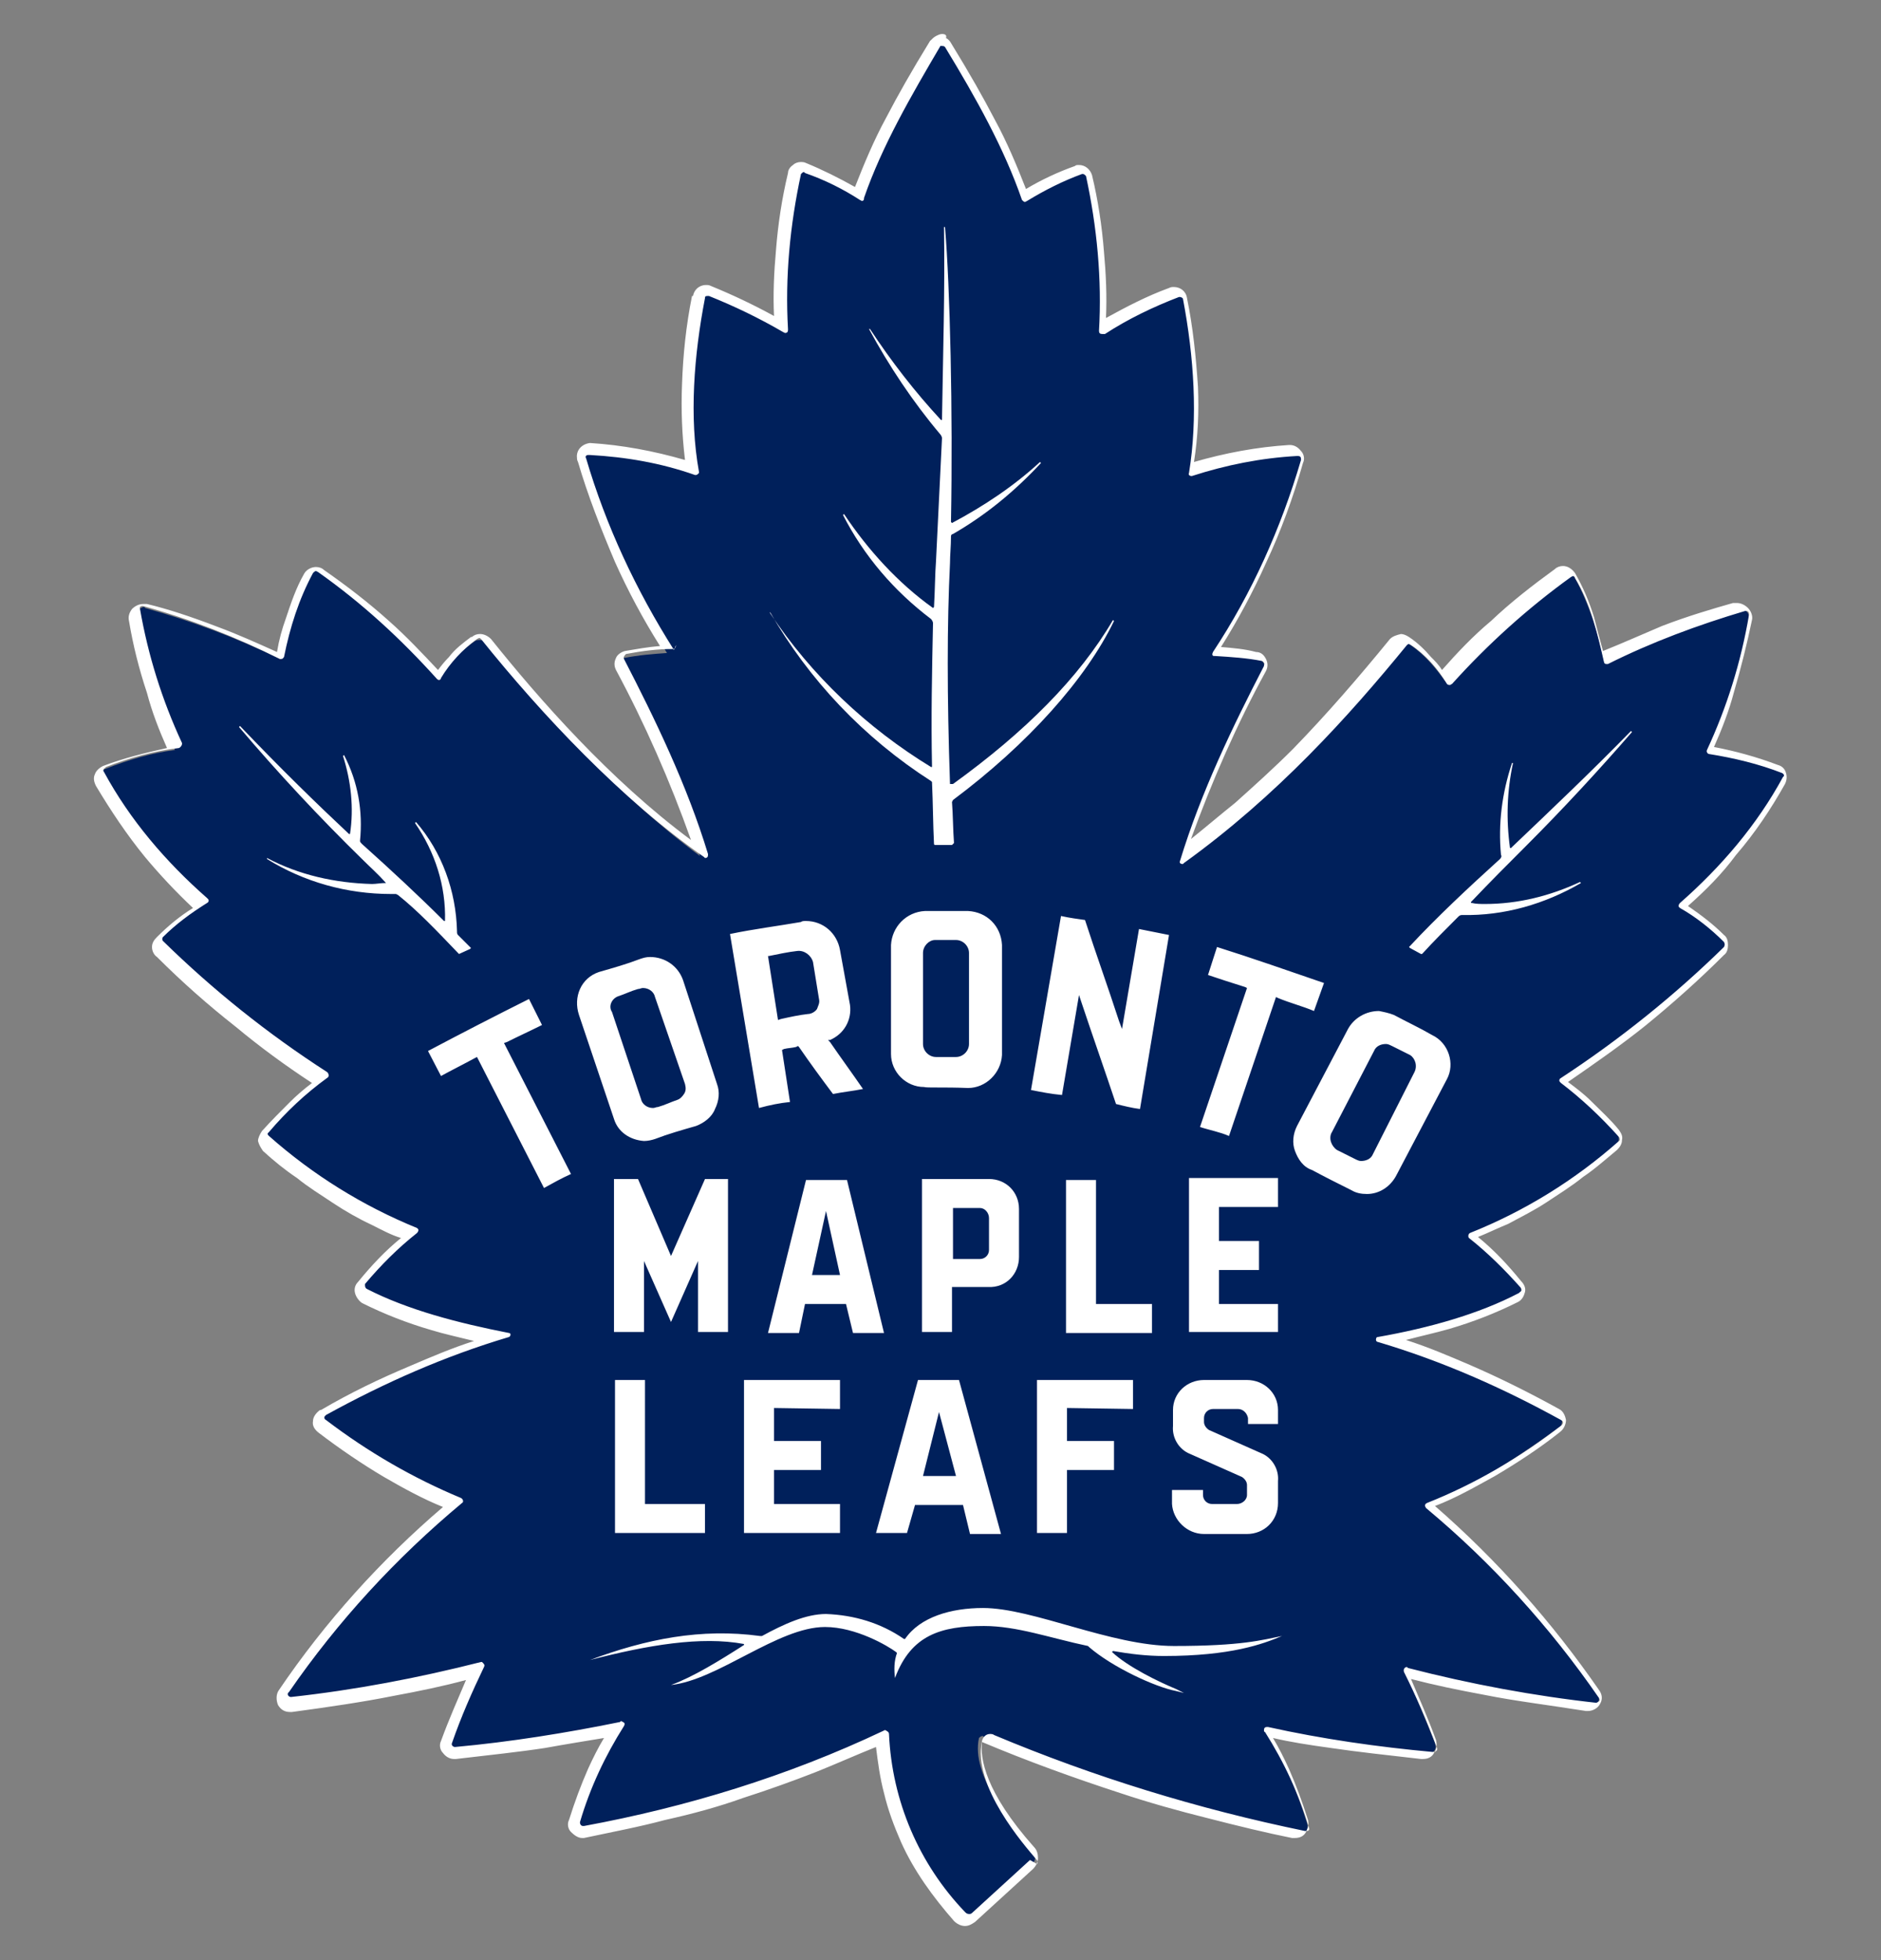 <?xml version="1.0" encoding="utf-8"?>
<!-- Generator: Adobe Illustrator 24.1.3, SVG Export Plug-In . SVG Version: 6.00 Build 0)  -->
<svg version="1.1" id="Calque_1" xmlns="http://www.w3.org/2000/svg" xmlns:xlink="http://www.w3.org/1999/xlink" x="0px" y="0px"
	 width="188.1px" height="196px" viewBox="0 0 188.1 196" style="enable-background:new 0 0 188.1 196;" xml:space="preserve">
<rect x="0" y="0" width="188.1" height="196" fill="#808080" stroke="none"/>
<style type="text/css">
	.st0{fill:#00205B;}
	.st1{fill:#FFFFFF;}
</style>
<g id="XMLID_1_">
	<path id="XMLID_9_" class="st0" d="M140.8,105.5c-0.6-0.3-1.1-0.6-1.8-0.9c-0.2-0.1-0.4-0.2-0.6-0.2c-0.5,0-1,0.3-1.2,0.7l-4.2,8.1
		c-0.2,0.3-0.2,0.7-0.1,1c0.1,0.4,0.3,0.6,0.6,0.8c0.6,0.3,1.2,0.6,1.8,0.9c0.2,0.1,0.4,0.2,0.6,0.2c0.5,0,1-0.3,1.2-0.7l4.1-8.1
		C141.8,106.7,141.5,105.9,140.8,105.5L140.8,105.5z M81.2,127.5H84l-1.4-6.4L81.2,127.5z M93.9,141.2l-1.7,6.4h3.3L93.9,141.2z
		 M93.6,105.8h2c0.7-0.1,1.3-0.6,1.3-1.3v-9.1c0-0.7-0.6-1.3-1.3-1.3h-2c-0.7,0-1.3,0.6-1.3,1.3v9.1
		C92.3,105.1,92.8,105.7,93.6,105.8L93.6,105.8L93.6,105.8z M77.9,102c0.9-0.2,1.8-0.4,2.8-0.5c0.4-0.1,0.6-0.3,0.8-0.5
		c0.2-0.3,0.3-0.7,0.2-1l-0.6-3.7c-0.2-0.7-0.8-1.2-1.6-1.1c-0.9,0.1-1.8,0.3-2.7,0.5h-0.2l1,6.4L77.9,102z M98,120.8h-2.7v5.1H98
		c0.5,0,0.9-0.4,0.9-0.9l0,0v-3.2C98.9,121.2,98.5,120.8,98,120.8L98,120.8z"/>
	<path id="XMLID_10_" class="st0" d="M96.9,192.1c-0.3,0-0.5-0.1-0.7-0.3c-2.2-2.3-3.9-4.9-5.2-7.8c-0.7-1.6-1.2-3.1-1.7-4.8
		c-0.5-1.8-0.7-3.5-0.8-5.3c-4.5,2.1-9.2,3.9-14,5.4c-5.2,1.7-10.5,3-15.9,4h-0.2c-0.3,0-0.5-0.2-0.7-0.4c-0.1-0.2-0.2-0.5-0.1-0.7
		c0.9-3.3,2.3-6.3,4.1-9.2c-5.3,1.1-10.6,1.9-16,2.4h-0.1c-0.3,0-0.5-0.1-0.7-0.4c-0.2-0.2-0.2-0.5-0.1-0.8c0.9-2.4,1.9-4.8,3-7.1
		c-6.1,1.5-12.3,2.6-18.5,3.4h-0.1c-0.3,0-0.6-0.2-0.7-0.5c-0.1-0.3-0.1-0.6,0.1-0.8c4.8-7,10.5-13.3,17.1-18.8
		c-4.7-2-9.1-4.6-13.2-7.7c-0.3-0.2-0.4-0.5-0.4-0.7c0-0.3,0.2-0.6,0.4-0.7c5.4-3.1,11.2-5.6,17.2-7.5c-4.5-0.8-8.9-2.2-13-4.2
		c-0.3-0.1-0.4-0.3-0.4-0.6c-0.1-0.3,0-0.5,0.2-0.7c1.4-1.8,3.1-3.4,4.9-4.8c-2.6-1.1-5.2-2.4-7.6-3.9c-2.5-1.6-4.8-3.3-7-5.2
		c-0.4-0.3-0.4-0.8-0.1-1.1c1.7-1.9,3.5-3.7,5.5-5.3c-2.9-1.9-5.6-3.9-8.2-6c-2.7-2.2-5.4-4.5-7.9-7c-0.2-0.2-0.2-0.4-0.2-0.6
		s0.1-0.4,0.2-0.6c1.2-1.2,2.6-2.3,4.1-3.2c-1.9-1.7-3.7-3.5-5.3-5.4c-1.8-2.2-3.4-4.6-4.9-7.1C10,77.9,10,77.7,10,77.4
		c0.1-0.3,0.3-0.4,0.5-0.5c2.3-0.9,4.6-1.6,7-1.9c-1.9-4.2-3.3-8.7-4-13.2c-0.1-0.3,0-0.5,0.2-0.7c0.2-0.2,0.4-0.3,0.6-0.4
		c0.1,0,0.2,0,0.2,0.1c4.7,1.3,9.2,3,13.5,5.1c0.6-2.9,1.5-5.7,2.9-8.3c0.2-0.3,0.4-0.5,0.7-0.5c0.2,0,0.4,0.1,0.5,0.2
		c2.2,1.6,4.4,3.3,6.4,5.2c1.9,1.7,3.7,3.5,5.4,5.3c0.9-1.5,2.2-2.7,3.6-3.7C47.7,64,47.8,64,48,64c0.3,0,0.5,0.1,0.6,0.3
		c5.1,6.4,12.9,15,21.4,21.3c-2.2-6.4-4.9-12.6-8.1-18.6c-0.2-0.2-0.2-0.5-0.1-0.7c0.1-0.2,0.3-0.4,0.6-0.5c1.5-0.3,2.9-0.4,4.3-0.5
		c-3.7-5.9-6.6-12.3-8.7-19c-0.1-0.3,0-0.5,0.2-0.7c0.2-0.2,0.4-0.4,0.6-0.4H59c3.5,0.2,6.9,0.8,10.2,1.9c-0.4-2.7-0.5-5.5-0.4-8.2
		c0.2-3,0.5-5.9,1-8.9c0.1-0.4,0.4-0.7,0.8-0.7c0.1,0,0.2,0,0.3,0.1c2.4,0.9,4.8,2.1,7.1,3.4c-0.1-2.5-0.1-5,0.2-7.5
		c0.2-2.5,0.6-5.1,1.2-7.6c0.1-0.4,0.4-0.6,0.8-0.6c0.1,0,0.2,0,0.3,0.1c1.9,0.7,3.7,1.6,5.4,2.6c1.8-5.3,4.8-10.4,7.6-15.1
		c0.3-0.4,0.8-0.5,1.2-0.3c0.1,0.1,0.2,0.2,0.3,0.3c1.9,3,3.2,5.4,4.4,7.6c1.2,2.4,2.3,4.9,3.3,7.5c1.7-1.1,3.5-2,5.3-2.6
		c0.1-0.1,0.2-0.1,0.3-0.1c0.4-0.1,0.7,0.3,0.8,0.6c0.6,2.5,1,5,1.2,7.6c0.3,2.5,0.3,5,0.1,7.5c2.2-1.3,4.6-2.5,7.1-3.4
		c0.1-0.1,0.2-0.1,0.3-0.1c0.4,0,0.8,0.3,0.8,0.7c0.6,2.9,0.9,5.9,1,8.9c0.2,2.7,0,5.5-0.4,8.2c3.3-1.1,6.7-1.7,10.2-1.9
		c0.3,0,0.5,0.1,0.7,0.4c0.2,0.2,0.2,0.5,0.1,0.7c-2,6.7-4.9,13.1-8.7,19c1.5,0.1,2.9,0.3,4.3,0.6c0.3,0.1,0.5,0.2,0.6,0.5
		c0.1,0.2,0.1,0.5,0,0.7c-3,5.8-6,12-8.1,18.6c9.3-6.8,16.4-14.9,21.4-21.2c0.2-0.2,0.4-0.3,0.7-0.3c0.2,0,0.3,0.1,0.5,0.2
		c1.5,1,2.6,2.3,3.6,3.7c1.7-1.9,3.5-3.7,5.4-5.4c2-1.8,4.1-3.5,6.4-5.1c0.2-0.1,0.3-0.2,0.5-0.2c0.3,0,0.6,0.2,0.7,0.4
		c1.4,2.6,2.3,5.4,2.9,8.3c4.4-2.1,8.9-3.8,13.5-5.2h0.2c0.3,0,0.5,0.1,0.6,0.3c0.2,0.2,0.2,0.4,0.2,0.7c-0.8,4.6-2.2,9-4.1,13.2
		c2.4,0.4,4.8,1,7.1,1.9c0.5,0.2,0.7,0.7,0.5,1.1l-0.1,0.1c-1.4,2.5-3.1,4.8-4.8,7.1c-1.6,2-3.4,3.8-5.3,5.4c1.5,0.9,2.9,2,4.1,3.2
		c0.2,0.2,0.3,0.4,0.2,0.6c0,0.2-0.1,0.5-0.2,0.6c-2.5,2.5-5.1,4.8-7.8,7c-2.7,2.2-5.4,4.1-8.3,6c2.1,1.6,3.9,3.3,5.5,5.3
		c0.3,0.4,0.2,0.8-0.1,1.1c-2.2,1.9-4.5,3.7-6.9,5.2c-2.4,1.5-5,2.8-7.7,3.9c1.8,1.4,3.5,3,4.9,4.8c0.2,0.2,0.2,0.4,0.2,0.7
		c-0.1,0.3-0.2,0.5-0.5,0.6c-4.1,2-8.4,3.4-13,4.2c5.9,1.9,11.7,4.5,17.1,7.5c0.3,0.2,0.4,0.4,0.5,0.7c0,0.3-0.1,0.6-0.4,0.7
		c-4.9,3.6-9,6-13.2,7.7c6.5,5.4,12.3,11.7,17.1,18.8c0.2,0.3,0.3,0.6,0.1,0.9c-0.1,0.3-0.4,0.5-0.7,0.5l-0.1-0.1
		c-6.2-0.7-12.4-1.8-18.5-3.4c1,2.2,2,4.6,3,7.1c0.1,0.3,0.1,0.6-0.1,0.8c-0.2,0.2-0.4,0.3-0.7,0.4h-0.1c-5.3-0.5-10.7-1.3-16-2.4
		c1.8,2.9,3.1,6,4.1,9.2c0.1,0.3,0.1,0.6-0.1,0.8c-0.2,0.2-0.4,0.3-0.7,0.4l-0.2-0.1c-5.8-1.2-11.5-2.6-17.2-4.5
		c-5.5-1.8-10.6-3.6-14.1-5.2l-0.1-0.1c-0.2,0-0.3,0.1-0.4,0.2c-0.4,1.8,0.3,4,1.9,6.6c1,1.7,2.2,3.2,3.5,4.6v0.1
		c0.3,0.4,0.3,1-0.1,1.3l-5.5,5.3C97.4,192,97.2,192.1,96.9,192.1z"/>
	<path id="XMLID_13_" class="st1" d="M94.2,3.4c-0.2,0-0.4,0.1-0.6,0.2c-0.2,0.1-0.4,0.3-0.6,0.5c-1.9,3.1-3.2,5.4-4.4,7.7
		c-1.2,2.2-2.2,4.6-3.1,6.9c-1.6-0.9-3.2-1.7-4.9-2.4c-0.2-0.1-0.4-0.1-0.5-0.1c-0.3,0-0.6,0.1-0.8,0.3c-0.3,0.2-0.5,0.5-0.5,0.8
		c-0.6,2.5-1,5.1-1.2,7.7c-0.2,2.2-0.3,4.4-0.2,6.6c-2-1.1-4.1-2.1-6.3-3c-0.2-0.1-0.3-0.1-0.5-0.1c-0.7,0-1.2,0.5-1.3,1.1h-0.1
		c-0.6,3-0.9,5.9-1,8.9c-0.1,2.5,0,5,0.3,7.5c-3.1-0.9-6.3-1.5-9.5-1.7H59c-0.8,0.1-1.4,0.7-1.3,1.5c0,0.1,0,0.2,0.1,0.4
		c1,3.4,2.3,6.7,3.7,10c1.3,2.9,2.8,5.7,4.5,8.4c-1.2,0.1-2.3,0.3-3.5,0.5c-0.4,0.1-0.8,0.4-0.9,0.7c-0.2,0.4-0.2,0.8,0,1.2
		c2.9,5.4,5.4,11.1,7.5,17C61,78,53.9,69.9,49.1,63.9c-0.3-0.3-0.7-0.5-1.1-0.5c-0.3,0-0.6,0.1-0.8,0.3h-0.1c-0.8,0.6-1.6,1.2-2.2,2
		c-0.4,0.4-0.8,0.9-1.1,1.3c-1.6-1.7-3.2-3.4-4.9-4.9c-2-1.8-4.2-3.5-6.5-5.1c-0.2-0.2-0.5-0.3-0.8-0.3c-0.5,0-1,0.3-1.2,0.7
		c-0.8,1.4-1.3,2.9-1.8,4.4c-0.4,1.1-0.7,2.2-0.9,3.4c-2-0.9-4-1.8-5.9-2.5c-2.6-1-5-1.8-7.1-2.3h-0.4c-0.4,0-0.8,0.2-1.1,0.5
		c-0.3,0.4-0.4,0.8-0.3,1.2c0.4,2.4,1,4.8,1.8,7.2c0.5,1.9,1.2,3.7,2,5.5c-2.2,0.5-4.3,1-6.4,1.8c-0.4,0.2-0.7,0.5-0.8,0.8
		c-0.2,0.4-0.1,0.8,0.1,1.2c1.5,2.5,3.1,4.9,4.9,7.1c1.5,1.8,3.1,3.5,4.8,5.1c-1.3,0.8-2.5,1.8-3.6,2.9c-0.3,0.3-0.5,0.6-0.5,1
		c0,0.4,0.2,0.8,0.5,1c2.5,2.5,5.1,4.8,7.9,7c2.4,2,5,3.9,7.6,5.6c-0.8,0.6-1.6,1.3-2.2,1.9c-1,1-1.9,1.9-2.8,2.9
		c-0.2,0.3-0.4,0.7-0.4,1c0.1,0.4,0.3,0.7,0.5,1c1.1,1,2.2,1.9,3.4,2.7c1.1,0.9,2.4,1.7,3.6,2.5c1.2,0.8,2.6,1.6,3.9,2.2
		c1,0.5,1.9,1,2.9,1.3c-1.6,1.3-3,2.8-4.3,4.4c-0.3,0.3-0.4,0.7-0.3,1.1c0.1,0.4,0.4,0.8,0.7,1c2.2,1.1,4.5,2,6.9,2.7
		c1.3,0.4,2.7,0.7,4.3,1.1c-2.2,0.7-4.3,1.6-6.4,2.5c-3.1,1.3-6,2.7-8.9,4.4h-0.1c-0.4,0.3-0.7,0.7-0.7,1.1
		c-0.1,0.5,0.2,0.9,0.6,1.2c2.1,1.6,4.3,3.1,6.5,4.4c1.9,1.1,3.9,2.2,5.9,3c-6.2,5.3-11.8,11.5-16.4,18.3c-0.3,0.4-0.3,1-0.1,1.5
		c0.3,0.5,0.7,0.7,1.2,0.7h0.2c3.7-0.5,7.1-1,10.1-1.6c2.7-0.5,5.1-1,7.3-1.6c-0.8,1.9-1.7,3.9-2.5,6.1c-0.2,0.4-0.1,0.9,0.2,1.2
		c0.3,0.4,0.7,0.6,1.1,0.6h0.2c3.4-0.4,6.3-0.7,8.9-1.1c2.2-0.4,4.1-0.7,5.9-1c-0.6,1-1.1,2-1.6,3.1c-0.7,1.6-1.3,3.2-1.9,5.1
		c-0.2,0.4-0.1,0.9,0.2,1.2s0.7,0.6,1.1,0.6h0.2c2.8-0.6,5.5-1.1,8.1-1.8c2.7-0.6,5.3-1.3,7.8-2.2c2.5-0.8,5-1.7,7.3-2.6
		c2-0.8,4-1.7,6-2.5c0.2,1.6,0.4,3.1,0.8,4.6c0.4,1.7,1,3.3,1.7,4.9c1.3,2.9,3.2,5.5,5.3,7.9c0.3,0.3,0.7,0.5,1.1,0.5
		c0.4,0,0.7-0.2,1-0.4l5.8-5.3c0.3-0.3,0.5-0.7,0.5-1.1c0-0.4-0.1-0.8-0.4-1.1c-4.9-5.5-5.4-8.9-5.2-10.5c4.5,1.9,9.2,3.6,13.8,5.1
		c3,1,5.9,1.8,8.7,2.5c3.1,0.8,6,1.5,8.5,2h0.3c0.5,0,0.9-0.2,1.1-0.6s0.3-0.8,0.2-1.2c-0.6-1.9-1.2-3.5-1.9-5.1
		c-0.5-1.1-1-2.1-1.6-3.1c1.7,0.4,3.6,0.7,5.8,1c2.7,0.4,5.5,0.7,9,1.1h0.2c0.5,0,0.9-0.2,1.1-0.6c0.3-0.4,0.3-0.9,0.2-1.3
		c-0.8-2.2-1.7-4.2-2.5-6.1c2.3,0.6,4.7,1.1,7.4,1.6c3,0.6,6.3,1,10.1,1.6h0.2c0.5,0,1-0.3,1.2-0.7c0.3-0.5,0.2-1-0.1-1.4
		c-4.7-6.8-10.2-13-16.4-18.4c2.1-0.8,4-1.9,6-3c2.2-1.3,4.5-2.8,6.5-4.4c0.4-0.3,0.6-0.8,0.6-1.2c-0.1-0.5-0.3-0.9-0.7-1.1
		c-2.9-1.6-5.9-3.1-8.9-4.4c-2.1-0.9-4.2-1.8-6.4-2.5c1.5-0.4,2.9-0.7,4.3-1.1c2.4-0.7,4.7-1.6,6.9-2.7c0.4-0.2,0.6-0.6,0.7-1
		c0.1-0.4-0.1-0.8-0.4-1.1c-1.3-1.6-2.7-3.1-4.3-4.4c1-0.4,2-0.9,3-1.3c1.3-0.7,2.7-1.4,3.9-2.2c1.2-0.8,2.5-1.6,3.6-2.5
		c1.2-0.8,2.3-1.8,3.4-2.7c0.3-0.3,0.5-0.6,0.5-1c0.1-0.4-0.1-0.7-0.3-1c-0.8-1-1.8-1.9-2.8-2.9c-0.7-0.7-1.5-1.3-2.3-1.9
		c2.6-1.8,5.2-3.6,7.7-5.6c2.7-2.2,5.4-4.6,7.9-7.1c0.3-0.2,0.4-0.6,0.4-1c0-0.4-0.1-0.8-0.4-1c-1.1-1.1-2.3-2-3.6-2.9
		c1.8-1.6,3.4-3.2,4.8-5.1c1.9-2.2,3.5-4.6,4.9-7.1c0.2-0.4,0.2-0.8,0.1-1.1c-0.1-0.4-0.4-0.7-0.8-0.8c-2.1-0.8-4.3-1.4-6.4-1.8
		c0.8-1.8,1.5-3.6,2-5.5c0.7-2.4,1.3-4.8,1.8-7.2c0.1-0.4-0.1-0.9-0.4-1.2c-0.3-0.3-0.7-0.5-1.1-0.5h-0.4c-2.1,0.6-4.5,1.3-7.1,2.3
		c-1.9,0.8-3.9,1.7-5.9,2.5c-0.3-1.1-0.6-2.2-0.9-3.4c-0.5-1.6-1.1-3-1.9-4.4c-0.3-0.4-0.7-0.7-1.2-0.7c-0.3,0-0.6,0.1-0.8,0.3
		c-2.2,1.6-4.4,3.3-6.4,5.2c-1.8,1.5-3.4,3.2-4.9,4.9c-0.3-0.5-0.7-0.9-1.1-1.3c-0.6-0.7-1.3-1.4-2.2-2c-0.3-0.2-0.6-0.3-0.8-0.3
		c-0.4,0.1-0.8,0.2-1.1,0.5c-3.1,3.8-6.3,7.5-9.7,11c-1.9,1.9-3.9,3.7-5.8,5.4c-1.5,1.2-2.9,2.4-4.4,3.6c2.1-5.8,4.6-11.5,7.5-16.8
		c0.2-0.4,0.2-0.8,0-1.2c-0.2-0.4-0.5-0.7-1-0.7c-1.1-0.3-2.3-0.4-3.5-0.5c1.7-2.7,3.2-5.5,4.5-8.4c1.5-3.2,2.7-6.5,3.7-10
		c0.2-0.4,0.1-0.9-0.2-1.2c-0.3-0.4-0.7-0.6-1.1-0.6h-0.1c-3.2,0.2-6.4,0.8-9.5,1.7c0.4-2.5,0.5-5,0.4-7.5c-0.2-3-0.5-6-1.1-8.9
		c-0.1-0.7-0.7-1.1-1.3-1.1c-0.2,0-0.3,0-0.5,0.1c-2.2,0.8-4.3,1.9-6.3,3c0.1-2.2,0-4.4-0.2-6.6c-0.2-2.6-0.6-5.2-1.2-7.7
		c-0.2-0.6-0.7-1-1.3-1c-0.2,0-0.3,0-0.4,0.1c-1.7,0.6-3.4,1.4-4.9,2.3c-0.9-2.3-1.9-4.7-3.1-6.9c-1.2-2.3-2.5-4.6-4.4-7.7
		c-0.1-0.2-0.3-0.4-0.5-0.5C94.7,3.5,94.5,3.4,94.2,3.4z M94.2,4.6c0.1,0,0.2,0,0.3,0.1c3.1,5.1,5.9,10.1,7.7,15.3
		c0.1,0.1,0.2,0.2,0.3,0.2l0.2-0.1c1.8-1.1,3.6-2,5.5-2.7h0.1c0.1,0,0.2,0.1,0.3,0.2c1.1,5.1,1.6,10.3,1.3,15.5
		c0,0.2,0.1,0.3,0.3,0.3h0.1h0.2c2.3-1.5,4.8-2.7,7.4-3.7h0.1c0.1,0,0.3,0.1,0.3,0.2c1.1,5.8,1.5,11.9,0.6,17.4
		c-0.1,0.2,0.1,0.3,0.2,0.3h0.1c3.4-1.1,6.9-1.8,10.5-2h0.1c0.2,0,0.3,0.1,0.3,0.3v0.1c-2,6.8-4.9,13.3-8.8,19.2
		c-0.1,0.2-0.1,0.4,0.1,0.4h0.1c1.6,0.1,3.2,0.2,4.7,0.5c0.2,0.1,0.3,0.3,0.2,0.4v0.1c-3.1,6-6.3,12.6-8.4,19.5
		c-0.1,0.2,0.1,0.3,0.2,0.3h0.1l0.1-0.1c9.3-6.7,16.5-14.7,22.3-21.8c0.1-0.1,0.2-0.1,0.2-0.1l0.2,0.1c1.5,1,2.7,2.4,3.6,3.9
		c0.1,0.1,0.2,0.1,0.3,0.1c0.1,0,0.1-0.1,0.2-0.1c3.6-4,7.6-7.6,11.9-10.7l0.2-0.1c0.1,0,0.2,0.1,0.2,0.2c1.6,2.6,2.3,5.8,2.9,8.4
		c0,0.1,0.1,0.2,0.2,0.2h0.1h0.1c4.4-2.2,9-3.9,13.7-5.3h0.1c0.2,0,0.3,0.1,0.3,0.3v0.1c-0.8,4.7-2.2,9.2-4.2,13.5
		c-0.1,0.2,0.1,0.4,0.2,0.4l0,0c2.5,0.4,5,1,7.3,1.9c0.2,0.1,0.2,0.2,0.2,0.3l-0.1,0.1c-2.6,4.8-6.2,9-10.3,12.6
		c-0.1,0.1-0.2,0.3-0.1,0.4l0.1,0.1c1.6,0.9,3.1,2.1,4.4,3.4c0.1,0.2,0.1,0.3,0,0.5c-5,4.9-10.5,9.3-16.3,13.1
		c-0.2,0.1-0.2,0.3-0.1,0.4l0.1,0.1c2.1,1.6,4,3.4,5.8,5.4c0.1,0.1,0.1,0.4,0,0.4c-4.4,3.9-9.4,7-14.9,9.2c-0.2,0.1-0.2,0.4-0.1,0.5
		c1.9,1.5,3.6,3.2,5.2,5c0.1,0.2,0.1,0.3-0.1,0.4l-0.1,0.1c-4,2.1-9,3.5-14.1,4.4c-0.2,0-0.2,0.2-0.2,0.3c0,0.1,0.1,0.2,0.2,0.2
		c6.4,1.9,12.5,4.6,18.3,7.8c0.2,0.1,0.2,0.2,0.2,0.3l-0.1,0.2c-4.1,3.2-8.7,5.9-13.5,7.8c-0.2,0.1-0.2,0.2-0.2,0.3l0.1,0.2
		c6.6,5.5,12.4,11.9,17.3,19c0.1,0.2,0.1,0.3-0.1,0.4l-0.2,0.1h0.2c-6.4-0.7-12.8-1.9-19-3.5l-0.1-0.1l0,0c-0.2,0-0.4,0.2-0.3,0.5
		c1.2,2.4,2.3,4.9,3.3,7.6c0.1,0.2-0.1,0.3-0.2,0.4h-0.1h-0.1c-5.5-0.5-11.1-1.3-16.5-2.5h-0.1c-0.2,0-0.3,0.1-0.3,0.3
		c0,0.1,0,0.2,0.1,0.2c1.9,3,3.4,6.2,4.4,9.6c0.1,0.2-0.1,0.3-0.2,0.3h-0.1h-0.1c-10.7-2.2-21.1-5.4-31.1-9.6
		c-0.1-0.1-0.3-0.1-0.4-0.1c-0.4,0-0.7,0.3-0.8,0.7c-1,4.5,4.3,10.5,5.4,11.8c0.2,0.2,0.2,0.4,0.1,0.5L103,186l-5.8,5.3
		c-0.1,0.1-0.2,0.1-0.3,0.1c-0.2,0-0.3-0.1-0.4-0.2c-4.6-4.8-7.3-11.1-7.6-17.8c0-0.2-0.2-0.3-0.4-0.4l-0.2,0.1
		c-9.5,4.5-19.6,7.6-29.9,9.5h-0.1c-0.2,0-0.3-0.2-0.3-0.3v-0.1c1-3.4,2.5-6.6,4.4-9.6c0.1-0.2,0.1-0.3-0.1-0.4l-0.2-0.1l-0.1,0.1
		c-5.4,1.1-11,2-16.5,2.5c-0.2,0-0.4-0.2-0.3-0.4c0.9-2.6,2-5.1,3.2-7.6c0.1-0.2,0-0.3-0.1-0.4l-0.1-0.1h-0.1
		c-6.3,1.6-12.6,2.8-19,3.5c-0.2,0-0.4-0.2-0.3-0.4l0.1-0.1c4.9-7.1,10.7-13.4,17.3-18.9c0.2-0.1,0.1-0.4-0.1-0.5
		c-4.8-2-9.3-4.6-13.5-7.8c-0.2-0.1-0.2-0.3-0.1-0.4l0.1-0.1c5.8-3.2,11.9-5.9,18.3-7.8c0.2-0.1,0.2-0.4,0-0.4
		c-5.1-1-10.1-2.3-14.2-4.4c-0.2-0.1-0.2-0.3-0.2-0.4v-0.1c1.6-1.9,3.3-3.6,5.2-5.1c0.1-0.1,0.2-0.3,0.1-0.4l-0.1-0.1
		c-5.4-2.2-10.4-5.3-14.8-9.2c-0.1-0.1-0.2-0.2-0.1-0.3l0.1-0.1c1.7-2,3.6-3.8,5.8-5.4c0.2-0.1,0.2-0.3,0.1-0.5l-0.1-0.1
		c-5.9-3.8-11.4-8.2-16.4-13.1c-0.1-0.1-0.1-0.3,0-0.4l0,0c1.3-1.3,2.8-2.4,4.4-3.4c0.2-0.1,0.2-0.3,0.1-0.4l-0.1-0.1
		c-4.1-3.6-7.7-7.8-10.3-12.6c-0.1-0.1-0.1-0.3,0.1-0.4l0.1-0.1c2.3-0.9,4.8-1.6,7.3-1.9c0.2-0.1,0.3-0.3,0.3-0.4v-0.1
		c-2-4.3-3.4-8.8-4.2-13.4c-0.1-0.2,0.1-0.3,0.2-0.3h0.1h0c4.7,1.3,9.3,3.1,13.7,5.3h0.1c0.2,0,0.2-0.1,0.3-0.2
		c0.6-3,1.5-5.8,2.9-8.4c0.1-0.1,0.2-0.2,0.3-0.2l0.2,0.1c4.4,3.1,8.3,6.7,11.9,10.7c0.1,0.1,0.2,0.1,0.2,0.1c0.1,0,0.2-0.1,0.2-0.2
		c0.9-1.5,2.2-2.9,3.6-3.9l0.2-0.1c0.1,0,0.1,0,0.2,0.1c6.1,7.6,14.1,16.1,22.3,21.8l0.1,0.1c0.2,0,0.3-0.1,0.3-0.3v-0.1
		c-2.1-6.9-5.3-13.5-8.4-19.5c-0.1-0.2,0.1-0.4,0.2-0.5c1.6-0.3,3.1-0.5,4.7-0.5c0.2,0,0.3-0.2,0.3-0.4L67.4,65
		c-3.8-6-6.8-12.4-8.8-19.2c-0.1-0.1,0-0.3,0.2-0.3h0.1h0.1c3.6,0.2,7.1,0.8,10.5,2h0.1c0.1,0,0.2-0.1,0.3-0.2v-0.1
		c-1-5.5-0.5-11.7,0.6-17.4c0-0.2,0.1-0.2,0.3-0.2h0.1c2.5,1,5,2.2,7.4,3.6l0.2,0.1c0.2,0,0.3-0.1,0.3-0.3v-0.1
		c-0.3-5.2,0.2-10.4,1.3-15.5c0.1-0.1,0.2-0.2,0.3-0.2l0.1,0.1l0,0c2,0.7,3.8,1.6,5.5,2.7l0.2,0.1c0.1,0,0.2-0.1,0.2-0.2v-0.1
		c1.8-5.2,4.7-10.2,7.7-15.3C94,4.6,94.1,4.6,94.2,4.6z"/>
	<path id="XMLID_35_" class="st0" d="M147.1,90.1c0.5,0,0.9,0.1,1.3,0.1c3.3-0.1,6.5-0.8,9.5-2.2L158,88c-3.6,2.2-7.7,3.3-11.9,3.2
		c-0.2,0-0.3,0.1-0.4,0.2c-1.3,1.3-2.4,2.5-3.5,3.7l-0.1,0.1h-0.1l-1.1-0.6l-0.1-0.1l0.1-0.1c2.8-2.9,5.8-5.8,9-8.6
		c0.1-0.1,0.2-0.2,0.2-0.4c-0.3-3.1,0.1-6.3,1.1-9.2h0.1c-0.6,2.8-0.7,5.7-0.3,8.5h0.1c4.3-4,8.2-7.8,12-11.7l0.1,0.1
		c-3.2,3.8-6.8,7.7-10.6,11.4c-1.8,1.8-3.7,3.6-5.5,5.5h0L147.1,90.1z M144.7,108l-5.1,9.7c-0.5,1.1-1.7,1.8-2.9,1.8
		c-0.5,0-1.1-0.1-1.6-0.4c-1.3-0.7-2.5-1.3-3.9-1.9c-1.6-0.9-2.3-2.9-1.5-4.5l5.1-9.7c0.9-1.6,2.9-2.3,4.6-1.5
		c1.2,0.6,2.5,1.3,3.8,2C144.9,104.3,145.5,106.4,144.7,108z M116.4,165.5c-1.7,0-3.4-0.2-5.1-0.4h-0.1c1.6,1.6,4.7,3.1,6.4,3.7
		l0.8,0.4l-0.8-0.1c-2.1-0.4-6.4-2.4-8.7-4.4l-0.1-0.1c-3.8-0.8-7.1-2-10.4-2c-4.3,0-7.3,1-8.9,5.2c-0.1-0.9-0.1-1.7,0.2-2.5
		l-0.1-0.1l0,0c-0.8-0.6-4-2.5-7.1-2.5c-4.7,0-10.7,5.3-15.4,5.8c2.2-0.7,4.8-2.4,7.3-4v-0.1c-4.3-0.8-9.7,0.1-15.4,1.6
		c5.5-2.2,11.1-3.3,17-2.4l0.1-0.1c2.2-1.2,4.4-2.2,6.4-2.2c2.8,0.1,5.5,1,7.8,2.5h0.1c1.5-2.2,4.6-3,7.8-3c5.1,0,12.9,3.7,19.1,3.7
		c6.8,0,8.8-0.6,10.8-1.1C126.3,164.3,123.3,165.5,116.4,165.5L116.4,165.5z M59.9,97.1c1.3-0.5,2.7-0.9,4.1-1.3
		c0.3-0.1,0.7-0.2,1-0.2c1.5,0,2.7,0.9,3.2,2.3l3.5,10.4c0.3,0.8,0.2,1.7-0.2,2.5c-0.4,0.8-1.1,1.4-1.9,1.7
		c-1.3,0.5-2.7,0.9-4.1,1.3c-0.4,0.2-0.7,0.3-1.1,0.2c-1.4,0-2.6-0.9-3.1-2.2l-3.5-10.4C57.2,99.7,58.1,97.8,59.9,97.1z M54.5,118.9
		l-6.7-13.1l-0.2,0.1c-1.1,0.6-2.3,1.2-3.4,1.8l-1.3-2.5c3.3-1.8,6.6-3.6,10.1-5.2l1.3,2.6c-1.1,0.6-2.3,1.1-3.5,1.7l-0.2,0.1
		l6.7,13.1C56.4,117.9,55.4,118.3,54.5,118.9L54.5,118.9z M40.1,89.4l-0.2-0.1h-0.5c-4.4,0.1-8.7-1.2-12.4-3.5v-0.1
		c3.3,1.7,6.8,2.5,10.5,2.6c0.5,0,1-0.1,1.4-0.1c-0.8-0.8-1.6-1.7-2.3-2.3c-4.4-4.2-8.6-8.6-12.4-13.2l0.1-0.1
		c4.1,4.3,7.7,7.8,10.9,10.8h0.1c0.4-2.6,0.2-5.3-0.7-7.8l0.1-0.1c1.3,2.6,1.9,5.7,1.6,8.6c0,0.1,0.1,0.2,0.2,0.3
		c2.9,2.6,5.7,5.2,8.2,7.7c0.1-3.5-1-6.9-3-9.8l0.1-0.1c2.6,3,4.1,6.9,4.1,10.9c0,0.1,0,0.2,0.1,0.3c0.4,0.5,0.8,0.8,1.2,1.2v0.1
		l-0.1,0.1l-1,0.5h-0.1l-0.1-0.1C43.6,93,41.7,91.1,40.1,89.4z M69.9,133.3v-7.1l-2.7,6.1l-2.7-6.1v7.1h-3v-15.3h2.4l3.3,7.7
		l3.4-7.7h2.4v15.3H69.9z M70.4,150.5v2.9h-9V138h3v12.4H70.4z M80.3,92.1c0.2-0.1,0.3-0.1,0.5-0.1c1.7,0,3.1,1.2,3.4,2.9l0.9,5.5
		c0.3,1.5-0.6,2.9-1.9,3.5l-0.3,0.1l0.2,0.2c1.1,1.6,2.2,3.1,3.3,4.7c-1,0.1-2,0.2-3,0.4c-1.1-1.6-2.2-3.1-3.3-4.7l-0.1-0.1
		l-0.1,0.1c-0.5,0.1-0.8,0.1-1.3,0.2l-0.2,0.1l0.8,5.2c-1,0.2-2,0.4-3,0.6l-2.9-17.4C75.5,92.8,77.9,92.4,80.3,92.1L80.3,92.1z
		 M98.9,128.8h-3.6v4.5h-3v-15.3h6.6c1.7,0,3,1.3,3,3v0.1v4.8C101.9,127.4,100.6,128.8,98.9,128.8L98.9,128.8z M89.1,105.4V94.5
		c0.1-1.9,1.5-3.3,3.4-3.4h4.3c1.9,0.1,3.3,1.6,3.4,3.4v10.9c0,1.8-1.5,3.3-3.3,3.3h-0.1c-2.4-0.1-4,0-4.4,0c-1.8,0-3.3-1.5-3.3-3.2
		L89.1,105.4L89.1,105.4z M91.8,138H96l4.1,15.3H97l-0.7-2.9h-4.8l-0.7,2.9h-3.1L91.8,138z M80.5,130.4l-0.6,2.9h-3.1l3.7-15.3h4.1
		l3.7,15.3h-3.1l-0.6-2.9H80.5z M82.1,144.2v2.9h-4.7v3.4H84v2.9h-9.6V138H84v2.9h-6.6v3.3L82.1,144.2L82.1,144.2z M77,61.1
		c4.2,6.3,9.7,11.6,16.1,15.4h0.1v-0.1c-0.1-4.8,0-9.6,0.1-14.3c0-0.2-0.1-0.3-0.2-0.5c-3.7-2.7-6.7-6.3-8.8-10.4h0.1
		c2.3,3.6,5.3,6.8,8.9,9.4l0.1-0.1c0.1-1.8,0.1-3.2,0.2-4.6c0.3-4,0.5-8.1,0.6-12.3c0-0.2-0.1-0.3-0.2-0.4
		c-2.7-3.2-5.1-6.7-7.1-10.5l0.1-0.1c2.1,3.3,4.5,6.3,7.1,9.1h0.1l0.1-0.1l0,0c0.2-6.5,0.2-12.9,0.2-19.2h0.1
		c0.6,5.9,0.8,18.6,0.6,29.4v0.1h0.1l0,0c3.2-1.6,6.1-3.6,8.8-6l0.1,0.1c-2.5,2.8-5.5,5.1-8.8,7.1c-0.1,0.1-0.2,0.1-0.2,0.2
		c0,1,0,1.8-0.1,2.6c-0.3,6.1-0.3,13.4,0,22.1l0.1,0.1c7.2-5.1,12.5-10.6,16-16.4h0.1c-2.8,5.8-8.7,12.4-16.1,17.9
		C95,79.9,95,80,95,80.1c0.1,1.3,0.1,2.7,0.2,4.1l-0.1,0.1l0,0L95,84.3h-1.6l-0.2-0.1c-0.1-2-0.1-4-0.2-6.1c0-0.1,0-0.2-0.1-0.2
		c-6.7-4.3-12.2-10.1-16.2-17L77,61.1z M106.5,133.3v-15.3h3v12.4h5.5v2.9H106.5z M111.5,144.2v2.9h-4.7v6.3h-3V138h9.6v2.9h-6.6
		v3.3L111.5,144.2L111.5,144.2z M112.3,102.9l1.7-10c1,0.2,2,0.4,3,0.6l-3,17.4c-0.8-0.2-1.6-0.4-2.4-0.5c-1.1-3.4-2.3-6.7-3.4-10.1
		l-0.3-0.8l-1.7,10c-1-0.1-2-0.3-3.1-0.4l3-17.4c0.8,0.1,1.7,0.2,2.4,0.4c1.1,3.3,2.3,6.7,3.4,10L112.3,102.9z M117.3,148.9h3.1v0.6
		c0,0.5,0.4,0.9,0.9,1h2.5c0.5,0,0.9-0.4,1-1v-0.9c0-0.4-0.2-0.7-0.5-0.8l-5.4-2.4c-1-0.5-1.6-1.6-1.5-2.7v-1.6c0-1.7,1.3-3,3-3h0.1
		h4.3c1.7,0,3.1,1.3,3.1,3v1.4h-3v-0.6c0-0.5-0.4-0.9-1-1h-2.5c-0.5,0-0.9,0.5-0.9,1v0.4c0,0.4,0.2,0.7,0.5,0.8l5.4,2.4
		c1,0.6,1.6,1.6,1.5,2.7v2.2c0,1.7-1.3,3.1-3.1,3.1l0,0h-4.3c-1.7,0-3.1-1.4-3.1-3.1V148.9z M118.9,117.9h8.9v2.9h-5.9v3.4h4v2.9h-4
		v3.4h5.9v2.9h-8.9V117.9z M124.4,98.6c-1.2-0.4-2.5-0.8-3.7-1.2l0.9-2.8c3.6,1.1,7.2,2.3,10.7,3.6l-1,2.8c-1.2-0.5-2.4-0.8-3.6-1.3
		l-0.2-0.1l-4.7,13.9c-1-0.4-2-0.6-3-1l4.7-13.9L124.4,98.6z"/>
	<path id="XMLID_36_" class="st0" d="M65.2,110.8c0.2,0,0.3,0,0.5-0.1c0.6-0.2,1.2-0.5,1.9-0.7c0.3-0.1,0.6-0.3,0.8-0.6
		c0.2-0.3,0.2-0.7,0.1-1l-3-8.7c-0.2-0.6-0.7-0.9-1.2-0.9c-0.1,0-0.3,0.1-0.4,0.1c-0.7,0.2-1.3,0.5-1.9,0.7c-0.7,0.2-1,1-0.8,1.7
		l0,0l2.9,8.7C64.2,110.4,64.7,110.8,65.2,110.8z"/>
	<path id="XMLID_65_" class="st1" d="M141.4,107.3l-4.1,8.1c-0.2,0.5-0.7,0.7-1.2,0.7c-0.2,0-0.4-0.1-0.6-0.2
		c-0.6-0.3-1.2-0.6-1.8-0.9c-0.3-0.2-0.5-0.5-0.6-0.8c-0.1-0.3-0.1-0.7,0.1-1l4.2-8.1c0.2-0.5,0.7-0.7,1.2-0.7
		c0.2,0,0.4,0.1,0.6,0.2c0.6,0.3,1.2,0.6,1.8,0.9C141.5,105.8,141.8,106.6,141.4,107.3L141.4,107.3z M143.2,103.5
		c-1.2-0.7-2.5-1.3-3.8-2c-0.5-0.2-1-0.3-1.5-0.4c-1.3,0-2.5,0.7-3.1,1.8l-5.1,9.7c-0.4,0.8-0.5,1.7-0.2,2.5
		c0.3,0.8,0.8,1.6,1.7,1.9c1.3,0.7,2.5,1.3,3.9,2c0.5,0.3,1,0.4,1.6,0.4c1.2,0,2.3-0.7,2.9-1.8l5.1-9.7
		C145.5,106.4,144.9,104.3,143.2,103.5L143.2,103.5z M84,140.9V138h-9.6v15.3H84v-2.9h-6.6v-3.4h4.7v-2.9h-4.7v-3.3L84,140.9
		L84,140.9z M122.9,113.6l4.7-13.9l0.2,0.1c1.2,0.5,2.4,0.8,3.6,1.3l1-2.8c-3.5-1.2-7.2-2.5-10.7-3.6l-0.9,2.8
		c1.2,0.4,2.4,0.8,3.7,1.2l0.2,0.1l-4.7,13.9C120.9,113,122,113.2,122.9,113.6z M115.1,130.4h-5.5v-12.4h-3v15.3h8.6V130.4z
		 M127.8,130.4h-5.9V127h4v-2.9h-4v-3.4h5.9v-2.9h-8.9v15.4h8.9V130.4z M120.4,153.4h4.3c1.7,0,3.1-1.3,3.1-3.1l0,0v-2.2
		c0.1-1.1-0.5-2.2-1.5-2.7l-5.4-2.4c-0.3-0.2-0.5-0.5-0.5-0.8v-0.4c0-0.5,0.4-0.9,0.9-0.9l0,0h2.5c0.5,0,0.9,0.4,1,0.9v0.6h3v-1.4
		c0-1.7-1.4-3-3.1-3h-4.3c-1.7,0-3.1,1.3-3.1,3v1.6c-0.1,1.1,0.5,2.2,1.5,2.7l5.4,2.4c0.3,0.2,0.5,0.5,0.5,0.8v1
		c0,0.5-0.5,0.9-1,0.9h-2.5c-0.5,0-0.9-0.4-0.9-0.9l0,0V149h-3.1v1.4C117.3,152,118.7,153.4,120.4,153.4L120.4,153.4z M106.1,91.6
		l-3,17.4c1,0.2,2,0.4,3.1,0.5l1.7-10l0.3,0.9c1.1,3.3,2.3,6.7,3.4,10c0.8,0.2,1.6,0.4,2.4,0.5l2.9-17.4c-1-0.2-2-0.4-3-0.6l-1.7,10
		l-0.3-0.8c-1.1-3.4-2.3-6.7-3.4-10.1C107.8,91.9,107,91.8,106.1,91.6L106.1,91.6z M113.3,140.9V138h-9.6v15.3h3v-6.3h4.7v-2.9h-4.7
		v-3.3L113.3,140.9z M81.2,127.5l1.4-6.4l1.4,6.4H81.2z M85.3,133.3h3.1l-3.7-15.3h-4.1l-3.8,15.3h3.1l0.6-2.9h4.1L85.3,133.3z
		 M76.9,95.6c1-0.2,1.9-0.4,2.8-0.5c0.7-0.1,1.4,0.4,1.6,1.1l0.6,3.7c0.1,0.4-0.1,0.7-0.2,1c-0.2,0.3-0.6,0.5-0.9,0.5
		c-0.9,0.1-1.8,0.3-2.7,0.5l-0.3,0.1l-1-6.4L76.9,95.6L76.9,95.6z M79,110.2l-0.8-5.2l0.2-0.1c0.4-0.1,0.8-0.1,1.2-0.2l0.2-0.1
		l0.1,0.1c1.1,1.6,2.2,3.1,3.4,4.7c1-0.2,2-0.3,3-0.5c-1.1-1.6-2.2-3.1-3.3-4.7l-0.2-0.2L83,104c1.4-0.6,2.2-2,2-3.5L84,95
		c-0.3-1.7-1.7-2.9-3.4-2.9c-0.2,0-0.4,0-0.5,0.1c-2.3,0.4-4.7,0.7-7.1,1.2l2.9,17.4C77,110.5,78,110.3,79,110.2z M72.9,117.9h-2.4
		l-3.4,7.7l-3.3-7.7h-2.4v15.3h3v-7.1l2.7,6.1l2.7-6.1v7.1h3V117.9z M61.5,138v15.3h9v-2.9h-6V138H61.5z M98.9,125
		c0,0.5-0.4,0.9-0.9,0.9l0,0h-2.7v-5.1h2.7c0.5,0,0.9,0.5,0.9,1L98.9,125L98.9,125z M101.9,125.7v-4.8c0-1.7-1.3-3-3-3h-0.1h-6.6
		v15.3h3v-4.5h3.6C100.6,128.8,101.9,127.4,101.9,125.7z M93.9,141.2l1.7,6.4h-3.3L93.9,141.2z M91.5,150.5h4.8l0.7,2.9h3.1
		L95.9,138h-4.1l-4.2,15.3h3.1L91.5,150.5z M92.3,95.3c0-0.7,0.6-1.3,1.2-1.3h0.1h2c0.7,0,1.3,0.6,1.3,1.3v9.1
		c0,0.7-0.6,1.3-1.3,1.3h-2c-0.7,0-1.3-0.6-1.3-1.3l0,0V95.3z M96.8,108.8c1.8,0,3.3-1.5,3.4-3.3v-0.1V94.5
		c-0.1-1.9-1.5-3.3-3.4-3.4h-4.3c-1.9,0.1-3.3,1.6-3.4,3.4v10.9c0,1.8,1.5,3.3,3.3,3.3C92.7,108.8,94.4,108.7,96.8,108.8L96.8,108.8
		z M61.9,99.6c0.6-0.2,1.2-0.5,1.9-0.7c0.2,0,0.3-0.1,0.5-0.1c0.6,0,1.1,0.4,1.2,0.9l3,8.7c0.1,0.4,0.1,0.7-0.1,1
		c-0.2,0.3-0.4,0.5-0.7,0.6c-0.6,0.2-1.2,0.5-1.9,0.7c-0.2,0-0.3,0.1-0.5,0.1c-0.6,0-1.1-0.4-1.2-0.9l-2.9-8.7
		C60.8,100.6,61.2,99.8,61.9,99.6L61.9,99.6z M64.4,114.1c0.4,0,0.8-0.1,1.1-0.2c1.3-0.5,2.7-0.9,4.1-1.3c0.8-0.3,1.6-0.9,1.9-1.7
		c0.4-0.8,0.5-1.7,0.2-2.5L68.3,98c-0.5-1.4-1.8-2.3-3.3-2.3c-0.4,0-0.7,0.1-1,0.2c-1.3,0.5-2.7,0.9-4.1,1.3c-1.8,0.6-2.6,2.5-2,4.3
		l3.5,10.4C61.8,113.2,63,114,64.4,114.1z M50.7,104.2c1.2-0.6,2.3-1.1,3.5-1.7l-1.3-2.6c-3.4,1.7-6.7,3.4-10.1,5.2l1.3,2.5
		c1.1-0.6,2.3-1.2,3.4-1.8l0.2-0.1l6.7,13.1c0.9-0.5,1.8-1,2.7-1.4l-6.7-13.1L50.7,104.2z M98.3,160.8c-3.2,0-6.3,0.9-7.8,3.1h-0.1
		c-2.3-1.6-5-2.4-7.8-2.5c-2,0-4.2,1-6.4,2.2h-0.2c-5.9-0.8-11.4,0.3-17,2.4c5.8-1.5,11.1-2.4,15.4-1.6v0.1c-2.5,1.6-5.1,3.2-7.3,4
		c4.7-0.5,10.7-5.8,15.4-5.8c3.1,0,6.3,1.9,7.1,2.5l0.1,0.1l0,0c-0.3,0.8-0.3,1.7-0.2,2.5c1.6-4.3,4.6-5.2,8.9-5.2
		c3.3,0,6.6,1.2,10.4,2l0.1,0.1c2.3,2,6.6,4,8.7,4.4l0.8,0.2l-0.8-0.4c-1.7-0.7-4.8-2.2-6.4-3.7l0.1-0.1l0,0
		c1.7,0.3,3.4,0.5,5.1,0.5c6.7,0,9.9-1.2,11.8-2c-2,0.4-4,1-10.8,1C111.1,164.6,103.3,160.8,98.3,160.8L98.3,160.8z M152.6,84.6
		c3.7-3.7,7.3-7.6,10.6-11.4l-0.1-0.1c-3.8,3.9-7.8,7.7-12,11.7h-0.1c-0.4-2.9-0.3-5.7,0.3-8.5h-0.1c-1,3-1.4,6.1-1.1,9.2
		c0.1,0.1,0,0.3-0.1,0.4l0,0c-3.2,2.9-6.3,5.8-9,8.7l-0.1,0.1l0,0l0.1,0.1l1.1,0.6h0.1l0.1-0.1c1-1.1,2.2-2.3,3.5-3.6
		c0.1-0.1,0.2-0.2,0.4-0.2c4.2,0.1,8.3-1.1,11.9-3.2l-0.1-0.1c-3,1.4-6.2,2.2-9.5,2.2c-0.4,0-0.9,0-1.3-0.1h-0.1v-0.1
		C149,88.2,150.8,86.4,152.6,84.6z M45.9,95.4L45.9,95.4l1.1-0.5l0.1-0.1L47,94.7l-1.2-1.2c-0.1-0.1-0.1-0.2-0.1-0.4
		c-0.1-4-1.5-7.9-4.1-10.9l-0.1,0.1c2,2.9,3.1,6.3,3,9.8h-0.1c-2.5-2.5-5.3-5.1-8.2-7.7c-0.1-0.1-0.2-0.2-0.2-0.3
		c0.3-3-0.2-5.9-1.6-8.6l-0.1,0.1c0.8,2.5,1.1,5.2,0.7,7.8h-0.1c-3.2-3-6.8-6.5-10.9-10.8l-0.1,0.1c3.9,4.6,8.1,9.1,12.4,13.3
		c0.7,0.7,1.5,1.4,2.3,2.3c-0.5,0-1,0.1-1.4,0.1c-3.7-0.1-7.3-0.9-10.5-2.6v0.1c3.7,2.3,8,3.5,12.4,3.5h0.5l0.2,0.1
		C41.8,91.1,43.6,93,45.9,95.4L45.9,95.4L45.9,95.4z M93.1,78.1l0.1,0.1c0.1,2.2,0.1,4.2,0.2,6.2c0,0.1,0.1,0.1,0.2,0.1h1.6l0.1-0.1
		l0.1-0.1c-0.1-1.3-0.1-2.8-0.2-4.1l0.1-0.2c7.5-5.6,13.3-12.1,16.1-17.9l-0.1-0.1c-3.4,5.8-8.8,11.2-16,16.4L95,78.4
		c-0.3-8.8-0.3-16,0-22.1c0-0.8,0.1-1.7,0.1-2.7c0-0.1,0.1-0.2,0.2-0.2c3.3-1.9,6.2-4.3,8.8-7.1l-0.1-0.1c-2.6,2.4-5.6,4.4-8.8,6.1
		l-0.1-0.1v-0.1c0.2-10.8-0.1-23.5-0.6-29.4h-0.1c0.1,6.3-0.1,12.8-0.2,19.2L94.2,42l0,0h-0.1c-2.6-2.8-5-5.9-7.1-9.1h-0.1
		c2,3.7,4.4,7.3,7.1,10.5c0.1,0.1,0.2,0.3,0.2,0.4c-0.2,4.2-0.4,8.3-0.6,12.3c-0.1,1.3-0.1,2.9-0.2,4.6l-0.1,0.1
		c-3.5-2.5-6.5-5.8-8.9-9.4l-0.1,0.1c2.1,4.1,5.1,7.6,8.8,10.4c0.1,0.1,0.2,0.3,0.2,0.4c-0.1,4.8-0.2,9.5-0.1,14.3v0.1h-0.1
		c-6.4-3.9-12-9.2-16.1-15.4L77,61.2C80.9,68,86.4,73.8,93.1,78.1z"/>
</g>
</svg>

